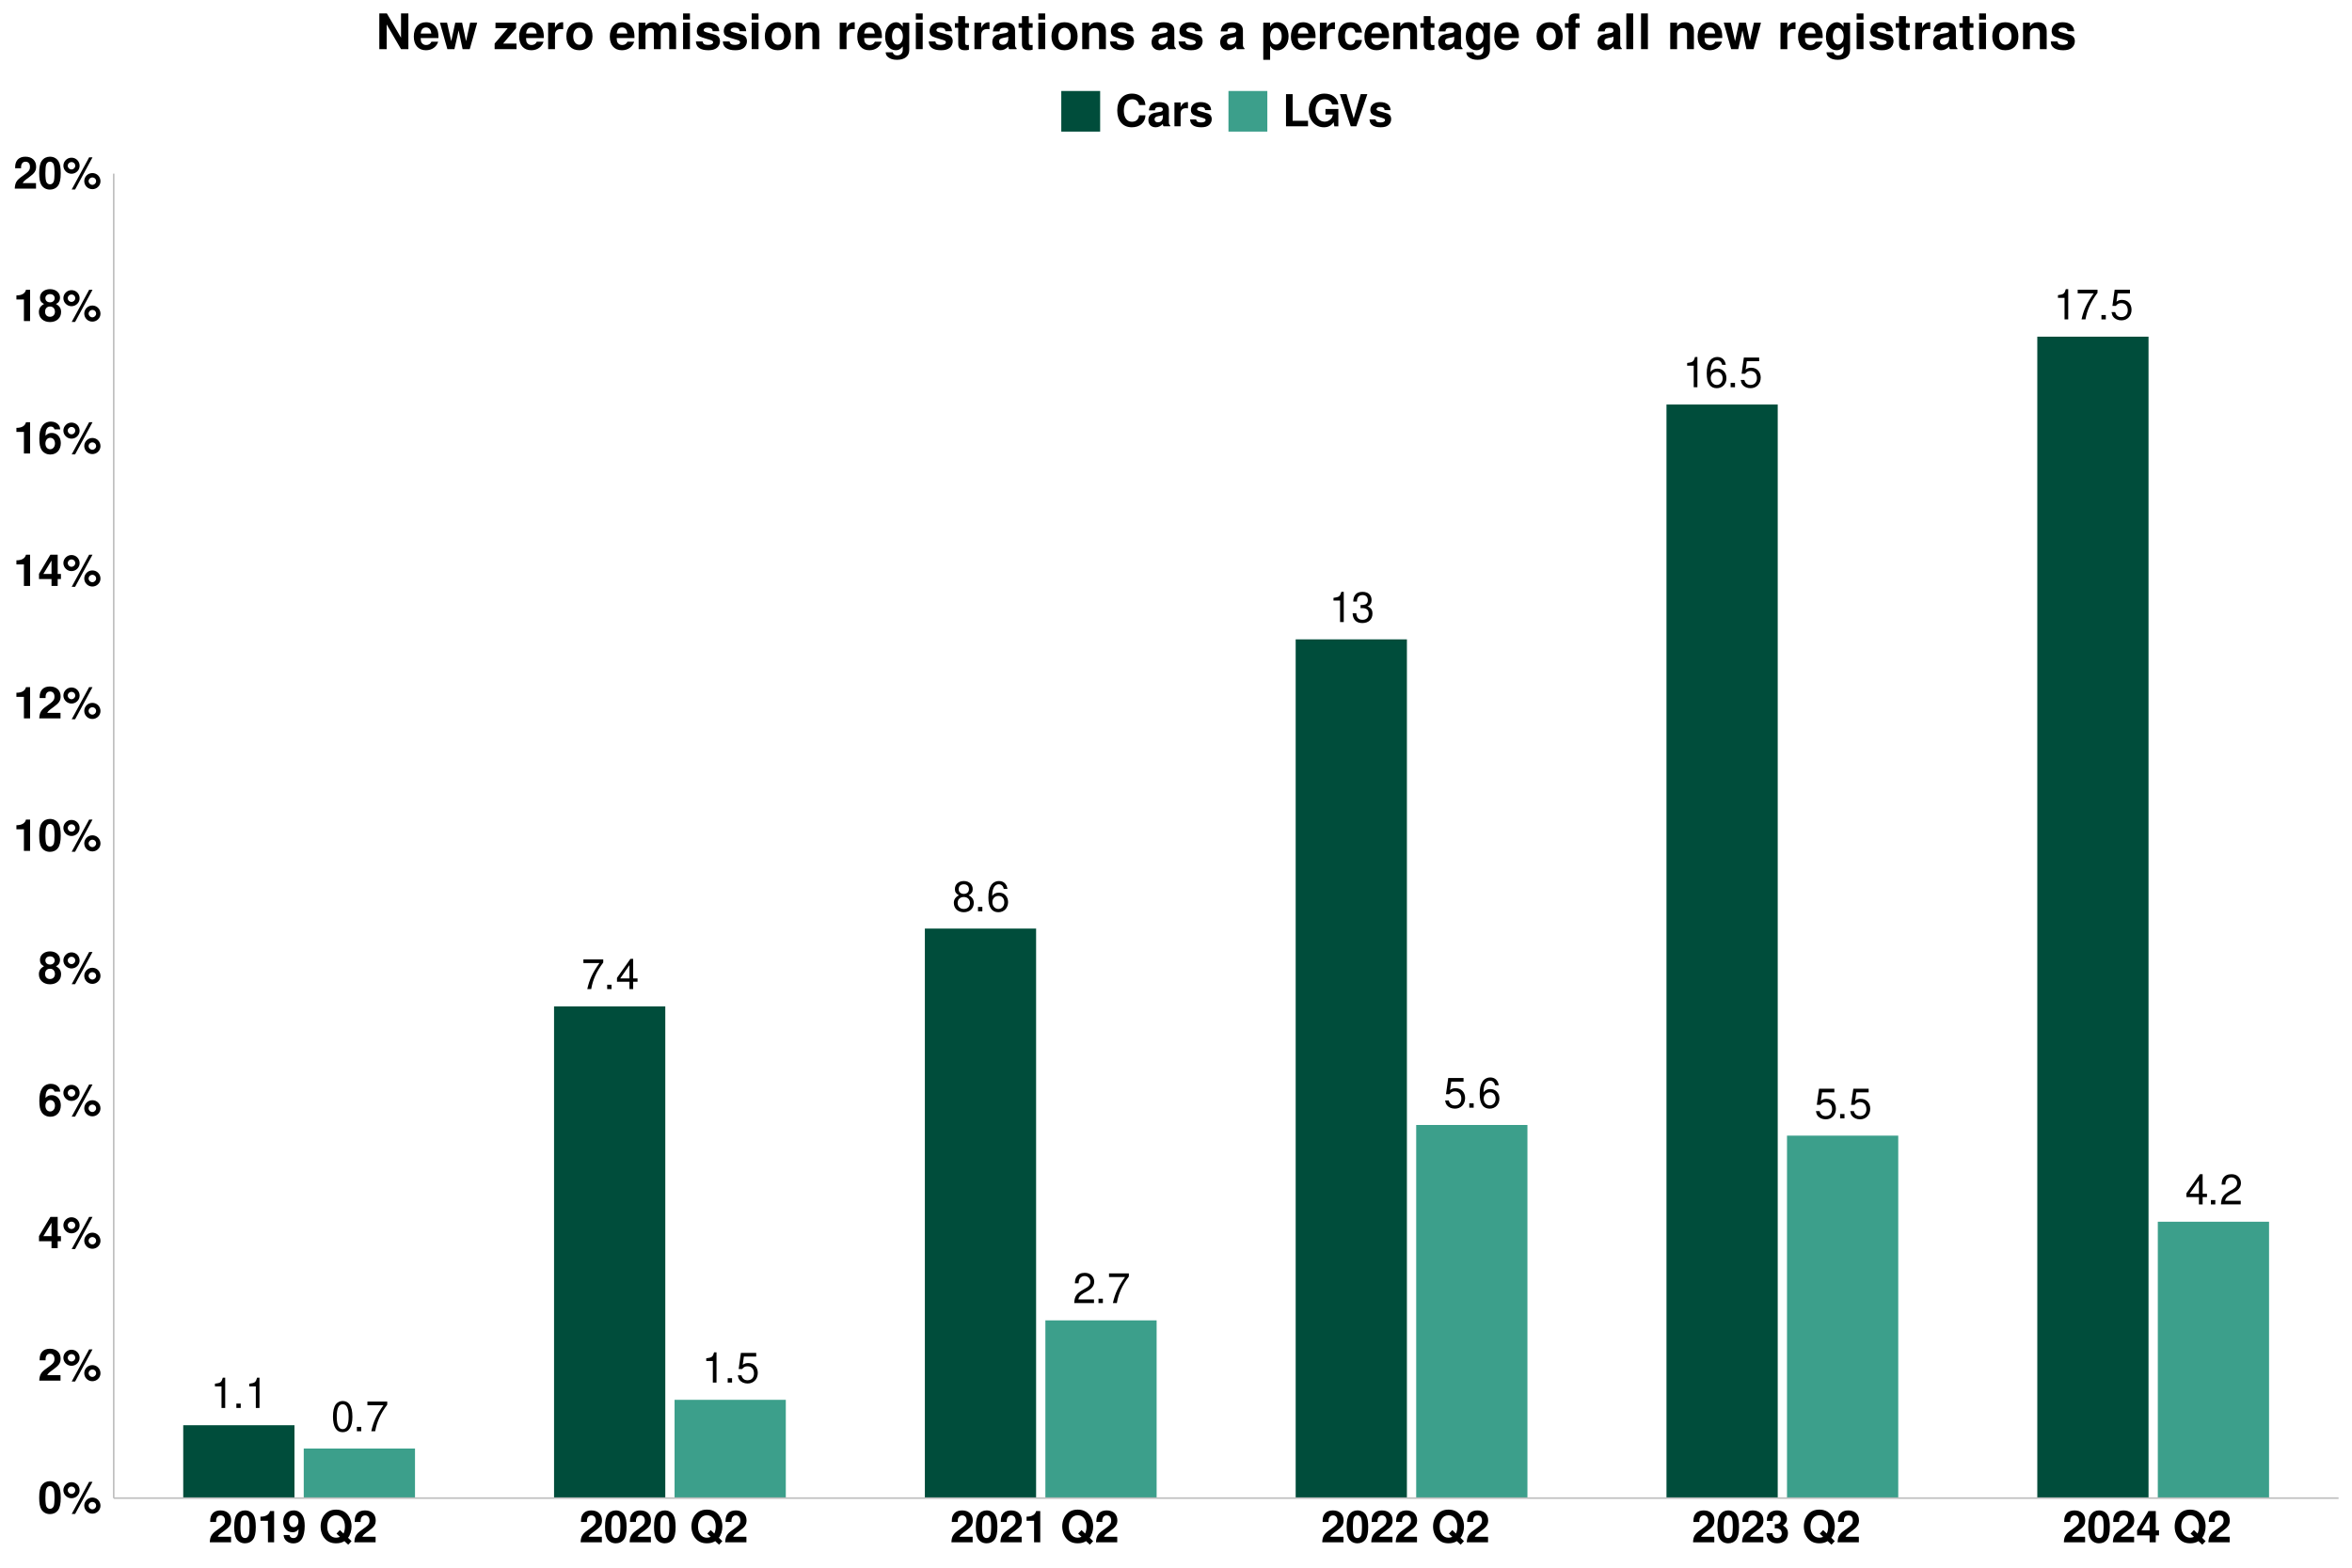 <?xml version="1.0" encoding="UTF-8"?>
<svg xmlns="http://www.w3.org/2000/svg" xmlns:xlink="http://www.w3.org/1999/xlink" width="960pt" height="640pt" viewBox="0 0 960 640" version="1.1">
<defs>
<g>
<symbol overflow="visible" id="glyph0-0">
<path style="stroke:none;" d=""/>
</symbol>
<symbol overflow="visible" id="glyph0-1">
<path style="stroke:none;" d="M 4.422 -8.797 L 4.422 0 L 5.922 0 L 5.922 -12.344 L 4.938 -12.344 C 4.406 -10.453 4.062 -10.203 1.734 -9.891 L 1.734 -8.797 Z M 4.422 -8.797 "/>
</symbol>
<symbol overflow="visible" id="glyph0-2">
<path style="stroke:none;" d="M 3.266 -1.781 L 1.484 -1.781 L 1.484 0 L 3.266 0 Z M 3.266 -1.781 "/>
</symbol>
<symbol overflow="visible" id="glyph0-3">
<path style="stroke:none;" d="M 8.875 -12.109 L 0.781 -12.109 L 0.781 -10.625 L 7.328 -10.625 C 4.438 -6.5 3.266 -3.984 2.359 0 L 3.969 0 C 4.625 -3.875 6.141 -7.203 8.875 -10.844 Z M 8.875 -12.109 "/>
</symbol>
<symbol overflow="visible" id="glyph0-4">
<path style="stroke:none;" d="M 5.578 -2.984 L 5.578 0 L 7.094 0 L 7.094 -2.984 L 8.875 -2.984 L 8.875 -4.344 L 7.094 -4.344 L 7.094 -12.344 L 5.984 -12.344 L 0.484 -4.578 L 0.484 -2.984 Z M 5.578 -4.344 L 1.797 -4.344 L 5.578 -9.781 Z M 5.578 -4.344 "/>
</symbol>
<symbol overflow="visible" id="glyph0-5">
<path style="stroke:none;" d="M 6.672 -6.5 C 7.938 -7.281 8.328 -7.891 8.328 -9.047 C 8.328 -11 6.844 -12.344 4.703 -12.344 C 2.562 -12.344 1.062 -11 1.062 -9.062 C 1.062 -7.891 1.453 -7.297 2.703 -6.5 C 1.312 -5.812 0.625 -4.797 0.625 -3.438 C 0.625 -1.172 2.281 0.391 4.703 0.391 C 7.094 0.391 8.766 -1.172 8.766 -3.438 C 8.766 -4.797 8.078 -5.812 6.672 -6.5 Z M 4.703 -11.016 C 5.984 -11.016 6.797 -10.25 6.797 -9.016 C 6.797 -7.859 5.953 -7.094 4.703 -7.094 C 3.422 -7.094 2.594 -7.859 2.594 -9.047 C 2.594 -10.25 3.422 -11.016 4.703 -11.016 Z M 4.703 -5.828 C 6.203 -5.828 7.219 -4.828 7.219 -3.406 C 7.219 -1.906 6.219 -0.938 4.656 -0.938 C 3.188 -0.938 2.172 -1.953 2.172 -3.375 C 2.172 -4.844 3.172 -5.828 4.703 -5.828 Z M 4.703 -5.828 "/>
</symbol>
<symbol overflow="visible" id="glyph0-6">
<path style="stroke:none;" d="M 8.5 -9.141 C 8.219 -11.156 6.922 -12.344 5.078 -12.344 C 3.734 -12.344 2.547 -11.703 1.828 -10.594 C 1.062 -9.375 0.734 -7.875 0.734 -5.641 C 0.734 -3.547 1.031 -2.234 1.766 -1.141 C 2.406 -0.141 3.469 0.391 4.797 0.391 C 7.109 0.391 8.766 -1.328 8.766 -3.734 C 8.766 -6.016 7.219 -7.609 5.062 -7.609 C 3.859 -7.609 2.922 -7.172 2.266 -6.266 C 2.281 -9.328 3.25 -11.016 4.969 -11.016 C 6.031 -11.016 6.766 -10.328 7 -9.141 Z M 4.875 -6.281 C 6.312 -6.281 7.219 -5.266 7.219 -3.625 C 7.219 -2.062 6.203 -0.938 4.812 -0.938 C 3.422 -0.938 2.359 -2.125 2.359 -3.688 C 2.359 -5.219 3.375 -6.281 4.875 -6.281 Z M 4.875 -6.281 "/>
</symbol>
<symbol overflow="visible" id="glyph0-7">
<path style="stroke:none;" d="M 3.781 -5.688 L 4.594 -5.688 C 6.234 -5.688 7.109 -4.922 7.109 -3.438 C 7.109 -1.875 6.172 -0.938 4.609 -0.938 C 2.953 -0.938 2.156 -1.781 2.047 -3.594 L 0.547 -3.594 C 0.609 -2.594 0.781 -1.953 1.078 -1.406 C 1.703 -0.203 2.891 0.391 4.547 0.391 C 7.031 0.391 8.641 -1.109 8.641 -3.453 C 8.641 -5.016 8.047 -5.875 6.594 -6.391 C 7.719 -6.844 8.281 -7.703 8.281 -8.953 C 8.281 -11.062 6.906 -12.344 4.594 -12.344 C 2.156 -12.344 0.859 -10.984 0.797 -8.375 L 2.312 -8.375 C 2.328 -9.125 2.391 -9.547 2.578 -9.922 C 2.922 -10.625 3.672 -11.031 4.609 -11.031 C 5.938 -11.031 6.75 -10.234 6.75 -8.891 C 6.75 -8.031 6.438 -7.5 5.766 -7.203 C 5.359 -7.031 4.812 -6.969 3.781 -6.953 Z M 3.781 -5.688 "/>
</symbol>
<symbol overflow="visible" id="glyph0-8">
<path style="stroke:none;" d="M 8.125 -12.109 L 1.875 -12.109 L 0.969 -5.516 L 2.359 -5.516 C 3.062 -6.359 3.641 -6.641 4.594 -6.641 C 6.219 -6.641 7.219 -5.531 7.219 -3.734 C 7.219 -2 6.219 -0.938 4.578 -0.938 C 3.266 -0.938 2.453 -1.609 2.094 -2.969 L 0.594 -2.969 C 0.797 -1.984 0.969 -1.5 1.328 -1.062 C 2.016 -0.141 3.25 0.391 4.609 0.391 C 7.047 0.391 8.766 -1.391 8.766 -3.938 C 8.766 -6.344 7.172 -7.969 4.844 -7.969 C 4 -7.969 3.312 -7.75 2.609 -7.234 L 3.094 -10.625 L 8.125 -10.625 Z M 8.125 -12.109 "/>
</symbol>
<symbol overflow="visible" id="glyph0-9">
<path style="stroke:none;" d="M 4.703 -12.344 C 3.562 -12.344 2.547 -11.828 1.906 -11 C 1.125 -9.906 0.734 -8.266 0.734 -5.984 C 0.734 -1.812 2.094 0.391 4.703 0.391 C 7.266 0.391 8.656 -1.812 8.656 -5.875 C 8.656 -8.266 8.281 -9.875 7.484 -11 C 6.844 -11.859 5.844 -12.344 4.703 -12.344 Z M 4.703 -11.016 C 6.312 -11.016 7.125 -9.359 7.125 -6.016 C 7.125 -2.5 6.344 -0.859 4.656 -0.859 C 3.078 -0.859 2.266 -2.562 2.266 -5.953 C 2.266 -9.359 3.078 -11.016 4.703 -11.016 Z M 4.703 -11.016 "/>
</symbol>
<symbol overflow="visible" id="glyph0-10">
<path style="stroke:none;" d="M 8.641 -1.484 L 2.266 -1.484 C 2.422 -2.516 2.969 -3.156 4.453 -4.062 L 6.172 -5.016 C 7.859 -5.953 8.734 -7.219 8.734 -8.75 C 8.734 -9.766 8.312 -10.719 7.594 -11.391 C 6.875 -12.047 6 -12.344 4.844 -12.344 C 3.312 -12.344 2.172 -11.797 1.5 -10.734 C 1.078 -10.094 0.891 -9.328 0.859 -8.078 L 2.359 -8.078 C 2.406 -8.922 2.516 -9.406 2.719 -9.812 C 3.109 -10.578 3.891 -11.031 4.797 -11.031 C 6.172 -11.031 7.188 -10.047 7.188 -8.703 C 7.188 -7.719 6.625 -6.859 5.547 -6.25 L 3.984 -5.328 C 1.453 -3.875 0.719 -2.719 0.578 -0.016 L 8.641 -0.016 Z M 8.641 -1.484 "/>
</symbol>
<symbol overflow="visible" id="glyph1-0">
<path style="stroke:none;" d=""/>
</symbol>
<symbol overflow="visible" id="glyph1-1">
<path style="stroke:none;" d="M 4.906 -13.031 C 3.547 -13.031 2.375 -12.453 1.609 -11.391 C 0.859 -10.406 0.516 -8.781 0.516 -6.297 C 0.516 -4.031 0.812 -2.453 1.422 -1.469 C 2.172 -0.25 3.422 0.406 4.906 0.406 C 6.297 0.406 7.438 -0.141 8.219 -1.203 C 8.953 -2.203 9.312 -3.828 9.312 -6.234 C 9.312 -8.562 9.016 -10.156 8.406 -11.141 C 7.656 -12.359 6.406 -13.031 4.906 -13.031 Z M 4.906 -11 C 5.562 -11 6.078 -10.641 6.391 -9.969 C 6.641 -9.438 6.781 -8.047 6.781 -6.281 C 6.781 -4.844 6.656 -3.438 6.469 -2.922 C 6.172 -2.156 5.641 -1.75 4.906 -1.75 C 4.25 -1.75 3.75 -2.094 3.438 -2.734 C 3.188 -3.281 3.047 -4.609 3.047 -6.312 C 3.047 -7.828 3.172 -9.266 3.359 -9.797 C 3.641 -10.562 4.188 -11 4.906 -11 Z M 4.906 -11 "/>
</symbol>
<symbol overflow="visible" id="glyph1-2">
<path style="stroke:none;" d="M 3.703 -12.625 C 1.891 -12.625 0.391 -11.141 0.391 -9.344 C 0.391 -7.547 1.891 -6.062 3.703 -6.062 C 5.531 -6.062 7.016 -7.531 7.016 -9.312 C 7.016 -11.156 5.562 -12.625 3.703 -12.625 Z M 3.703 -10.828 C 4.578 -10.828 5.234 -10.172 5.234 -9.328 C 5.234 -8.5 4.547 -7.828 3.703 -7.828 C 2.859 -7.828 2.172 -8.5 2.172 -9.344 C 2.172 -10.172 2.859 -10.828 3.703 -10.828 Z M 10.906 -12.766 L 3.781 0.359 L 5.172 0.359 L 12.281 -12.766 Z M 12.219 -6.344 C 10.391 -6.344 8.906 -4.859 8.906 -3.062 C 8.906 -1.234 10.391 0.234 12.219 0.234 C 14.047 0.234 15.531 -1.234 15.531 -3 C 15.531 -4.875 14.078 -6.344 12.219 -6.344 Z M 12.219 -4.547 C 13.078 -4.547 13.75 -3.891 13.75 -3.031 C 13.75 -2.219 13.047 -1.531 12.219 -1.531 C 11.375 -1.531 10.688 -2.219 10.688 -3.047 C 10.688 -3.875 11.375 -4.547 12.219 -4.547 Z M 12.219 -4.547 "/>
</symbol>
<symbol overflow="visible" id="glyph1-3">
<path style="stroke:none;" d="M 9.219 -2.25 L 3.797 -2.25 C 4.141 -2.938 4.531 -3.312 6.406 -4.656 C 8.625 -6.281 9.266 -7.234 9.266 -8.984 C 9.266 -11.453 7.562 -13.031 4.891 -13.031 C 2.25 -13.031 0.703 -11.469 0.703 -8.766 L 0.703 -8.312 L 3.125 -8.312 L 3.125 -8.734 C 3.125 -10.156 3.797 -10.984 4.953 -10.984 C 6.062 -10.984 6.75 -10.203 6.75 -8.922 C 6.75 -7.5 6.312 -6.984 3.469 -4.969 C 1.312 -3.484 0.641 -2.375 0.547 0 L 9.219 0 Z M 9.219 -2.25 "/>
</symbol>
<symbol overflow="visible" id="glyph1-4">
<path style="stroke:none;" d="M 9.391 -4.906 L 8.062 -4.906 L 8.062 -12.766 L 5.094 -12.766 L 0.438 -4.953 L 0.438 -2.828 L 5.547 -2.828 L 5.547 0 L 8.062 0 L 8.062 -2.828 L 9.391 -2.828 Z M 5.547 -4.906 L 2.219 -4.906 L 5.547 -10.375 Z M 5.547 -4.906 "/>
</symbol>
<symbol overflow="visible" id="glyph1-5">
<path style="stroke:none;" d="M 9.125 -9.859 C 9 -10.688 8.844 -11.109 8.516 -11.578 C 7.844 -12.484 6.672 -13.031 5.297 -13.031 C 3.703 -13.031 2.406 -12.328 1.641 -11.047 C 0.875 -9.812 0.578 -8.391 0.578 -6.062 C 0.578 -3.875 0.844 -2.5 1.5 -1.469 C 2.234 -0.281 3.562 0.406 5.078 0.406 C 7.609 0.406 9.344 -1.469 9.344 -4.266 C 9.344 -6.719 7.828 -8.406 5.641 -8.406 C 4.594 -8.406 3.891 -8.094 3.094 -7.266 L 3.109 -7.547 C 3.156 -8.734 3.203 -9.109 3.391 -9.594 C 3.719 -10.531 4.344 -11 5.219 -11 C 6.031 -11 6.469 -10.672 6.781 -9.859 Z M 5 -6.406 C 6.188 -6.406 6.953 -5.516 6.953 -4.094 C 6.953 -2.734 6.125 -1.75 5 -1.75 C 3.859 -1.75 3.062 -2.688 3.062 -4.047 C 3.062 -5.438 3.859 -6.406 5 -6.406 Z M 5 -6.406 "/>
</symbol>
<symbol overflow="visible" id="glyph1-6">
<path style="stroke:none;" d="M 7.359 -6.953 C 7.797 -7.188 7.984 -7.312 8.188 -7.484 C 8.719 -7.969 9.016 -8.75 9.016 -9.578 C 9.016 -11.578 7.297 -13.031 4.938 -13.031 C 2.562 -13.031 0.828 -11.578 0.828 -9.562 C 0.828 -8.328 1.328 -7.562 2.484 -6.953 C 1.016 -6.141 0.391 -5.188 0.391 -3.672 C 0.391 -1.266 2.25 0.406 4.938 0.406 C 7.594 0.406 9.453 -1.266 9.453 -3.672 C 9.453 -5.188 8.844 -6.141 7.359 -6.953 Z M 4.953 -11 C 6.062 -11 6.844 -10.312 6.844 -9.328 C 6.844 -8.359 6.047 -7.656 4.953 -7.656 C 3.812 -7.656 3.047 -8.328 3.047 -9.344 C 3.047 -10.312 3.812 -11 4.953 -11 Z M 4.906 -5.938 C 6.156 -5.938 6.938 -5.109 6.938 -3.781 C 6.938 -2.562 6.141 -1.75 4.906 -1.75 C 3.688 -1.75 2.922 -2.562 2.922 -3.812 C 2.922 -5.109 3.688 -5.938 4.906 -5.938 Z M 4.906 -5.938 "/>
</symbol>
<symbol overflow="visible" id="glyph1-7">
<path style="stroke:none;" d="M 4.281 -8.797 L 4.281 0 L 6.797 0 L 6.797 -12.766 L 5.125 -12.766 C 4.734 -11.25 3.422 -10.469 1.219 -10.469 L 1.219 -8.797 Z M 4.281 -8.797 "/>
</symbol>
<symbol overflow="visible" id="glyph1-8">
<path style="stroke:none;" d="M 0.688 -2.969 C 0.734 -1.016 2.391 0.438 4.594 0.438 C 6.234 0.438 7.469 -0.25 8.219 -1.547 C 8.891 -2.688 9.281 -4.609 9.281 -6.656 C 9.281 -8.531 9 -9.969 8.406 -10.938 C 7.594 -12.312 6.344 -13.031 4.812 -13.031 C 2.25 -13.031 0.5 -11.203 0.5 -8.531 C 0.5 -5.906 2.047 -4.109 4.312 -4.109 C 4.969 -4.109 5.578 -4.281 5.969 -4.578 C 6.203 -4.734 6.359 -4.891 6.766 -5.359 C 6.766 -2.891 6.078 -1.734 4.656 -1.734 C 3.766 -1.734 3.172 -2.219 3.109 -2.969 Z M 4.734 -10.984 C 5.953 -10.984 6.719 -10.047 6.719 -8.531 C 6.719 -7.125 5.938 -6.188 4.766 -6.188 C 3.625 -6.188 2.891 -7.094 2.891 -8.562 C 2.891 -10.047 3.594 -10.984 4.734 -10.984 Z M 4.734 -10.984 "/>
</symbol>
<symbol overflow="visible" id="glyph1-9">
<path style="stroke:none;" d=""/>
</symbol>
<symbol overflow="visible" id="glyph1-10">
<path style="stroke:none;" d="M 11.969 -1.859 C 12.859 -2.938 13.406 -4.734 13.406 -6.5 C 13.406 -8.422 12.719 -10.281 11.578 -11.516 C 10.438 -12.75 8.969 -13.344 7.094 -13.344 C 5.219 -13.344 3.75 -12.75 2.609 -11.516 C 1.438 -10.281 0.781 -8.422 0.781 -6.469 C 0.781 -4.5 1.453 -2.641 2.609 -1.406 C 3.75 -0.188 5.219 0.406 7.094 0.406 C 8.453 0.406 9.453 0.141 10.5 -0.484 L 12.047 0.969 L 13.406 -0.484 Z M 8.641 -5 L 7.266 -3.547 L 8.656 -2.234 C 8.219 -2.016 7.656 -1.891 7.078 -1.891 C 4.906 -1.891 3.469 -3.703 3.469 -6.469 C 3.469 -9.234 4.891 -11.031 7.094 -11.031 C 9.281 -11.031 10.703 -9.234 10.703 -6.438 C 10.703 -5.359 10.516 -4.391 10.109 -3.594 Z M 8.641 -5 "/>
</symbol>
<symbol overflow="visible" id="glyph1-11">
<path style="stroke:none;" d="M 3.906 -5.703 C 4.875 -5.703 4.938 -5.703 5.375 -5.578 C 6.234 -5.344 6.766 -4.609 6.766 -3.672 C 6.766 -2.531 5.969 -1.75 4.875 -1.75 C 3.688 -1.75 3.047 -2.438 2.969 -3.75 L 0.516 -3.75 C 0.547 -1.188 2.203 0.406 4.828 0.406 C 7.547 0.406 9.281 -1.188 9.281 -3.672 C 9.281 -5.172 8.641 -6.141 7.203 -6.844 C 8.375 -7.578 8.875 -8.391 8.875 -9.562 C 8.875 -11.688 7.297 -13.031 4.828 -13.031 C 2.969 -13.031 1.547 -12.219 0.984 -10.828 C 0.75 -10.219 0.688 -9.812 0.688 -8.75 L 3.031 -8.75 C 3.047 -9.438 3.094 -9.781 3.219 -10.094 C 3.453 -10.656 4.031 -11 4.766 -11 C 5.781 -11 6.359 -10.391 6.359 -9.328 C 6.359 -8.031 5.609 -7.391 4.125 -7.391 L 3.906 -7.391 Z M 3.906 -5.703 "/>
</symbol>
<symbol overflow="visible" id="glyph1-12">
<path style="stroke:none;" d="M 12.281 -8.672 C 12.188 -9.812 11.953 -10.531 11.391 -11.266 C 10.391 -12.594 8.766 -13.344 6.797 -13.344 C 3.094 -13.344 0.797 -10.688 0.797 -6.438 C 0.797 -2.219 3.078 0.406 6.734 0.406 C 10.016 0.406 12.172 -1.469 12.328 -4.484 L 9.703 -4.484 C 9.516 -2.812 8.484 -1.859 6.797 -1.859 C 4.719 -1.859 3.484 -3.547 3.484 -6.406 C 3.484 -9.312 4.766 -11.031 6.891 -11.031 C 8.453 -11.031 9.344 -10.281 9.703 -8.672 Z M 12.281 -8.672 "/>
</symbol>
<symbol overflow="visible" id="glyph1-13">
<path style="stroke:none;" d="M 9.438 -0.312 C 9 -0.719 8.859 -1.016 8.859 -1.5 L 8.859 -6.891 C 8.859 -8.875 7.5 -9.875 4.875 -9.875 C 2.25 -9.875 0.875 -8.766 0.719 -6.516 L 3.156 -6.516 C 3.281 -7.531 3.688 -7.844 4.938 -7.844 C 5.906 -7.844 6.391 -7.531 6.391 -6.875 C 6.391 -6.547 6.234 -6.281 5.953 -6.125 C 5.609 -5.938 5.609 -5.938 4.375 -5.734 L 3.359 -5.562 C 1.438 -5.234 0.5 -4.25 0.5 -2.5 C 0.5 -0.75 1.672 0.406 3.453 0.406 C 4.531 0.406 5.516 -0.031 6.406 -0.969 C 6.406 -0.469 6.469 -0.281 6.703 0 L 9.438 0 Z M 6.391 -3.906 C 6.391 -2.453 5.672 -1.625 4.391 -1.625 C 3.547 -1.625 3.031 -2.062 3.031 -2.797 C 3.031 -3.547 3.422 -3.906 4.469 -4.125 L 5.328 -4.281 C 6 -4.406 6.109 -4.453 6.391 -4.594 Z M 6.391 -3.906 "/>
</symbol>
<symbol overflow="visible" id="glyph1-14">
<path style="stroke:none;" d="M 1.141 -9.719 L 1.141 0 L 3.656 0 L 3.656 -5.172 C 3.656 -6.641 4.391 -7.375 5.875 -7.375 C 6.141 -7.375 6.312 -7.359 6.656 -7.312 L 6.656 -9.859 C 6.516 -9.875 6.469 -9.875 6.359 -9.875 C 5.203 -9.875 4.219 -9.125 3.656 -7.812 L 3.656 -9.719 Z M 1.141 -9.719 "/>
</symbol>
<symbol overflow="visible" id="glyph1-15">
<path style="stroke:none;" d="M 9.094 -6.594 C 9.047 -8.641 7.469 -9.875 4.859 -9.875 C 2.391 -9.875 0.859 -8.641 0.859 -6.641 C 0.859 -6 1.062 -5.438 1.406 -5.062 C 1.75 -4.719 2.047 -4.547 2.984 -4.25 L 6 -3.312 C 6.625 -3.109 6.844 -2.922 6.844 -2.516 C 6.844 -1.922 6.141 -1.562 4.969 -1.562 C 4.297 -1.562 3.797 -1.672 3.469 -1.906 C 3.203 -2.109 3.094 -2.297 2.984 -2.828 L 0.516 -2.828 C 0.594 -0.688 2.156 0.406 5.109 0.406 C 6.469 0.406 7.484 0.125 8.203 -0.453 C 8.922 -1.031 9.359 -1.922 9.359 -2.875 C 9.359 -4.141 8.734 -4.953 7.453 -5.328 L 4.266 -6.25 C 3.562 -6.469 3.391 -6.609 3.391 -7 C 3.391 -7.547 3.953 -7.906 4.844 -7.906 C 6.047 -7.906 6.641 -7.469 6.656 -6.594 Z M 9.094 -6.594 "/>
</symbol>
<symbol overflow="visible" id="glyph1-16">
<path style="stroke:none;" d="M 4.141 -13.125 L 1.438 -13.125 L 1.438 0 L 10.422 0 L 10.422 -2.25 L 4.141 -2.25 Z M 4.141 -13.125 "/>
</symbol>
<symbol overflow="visible" id="glyph1-17">
<path style="stroke:none;" d="M 12.797 -7.062 L 7.547 -7.062 L 7.547 -4.812 L 10.531 -4.812 C 10.453 -4.062 10.281 -3.625 9.875 -3.156 C 9.234 -2.359 8.219 -1.891 7.203 -1.891 C 5 -1.891 3.453 -3.797 3.453 -6.5 C 3.453 -9.328 4.828 -11.031 7.125 -11.031 C 8.062 -11.031 8.859 -10.766 9.453 -10.234 C 9.828 -9.922 10.031 -9.609 10.266 -8.922 L 12.797 -8.922 C 12.469 -11.641 10.281 -13.344 7.109 -13.344 C 3.328 -13.344 0.75 -10.547 0.75 -6.469 C 0.75 -2.484 3.344 0.406 6.891 0.406 C 8.656 0.406 9.844 -0.219 10.859 -1.688 L 11.172 0.031 L 12.797 0.031 Z M 12.797 -7.062 "/>
</symbol>
<symbol overflow="visible" id="glyph1-18">
<path style="stroke:none;" d="M 7.141 0 L 11.641 -13.125 L 8.922 -13.125 L 6.062 -3.234 L 3.156 -13.125 L 0.438 -13.125 L 4.859 0 Z M 7.141 0 "/>
</symbol>
<symbol overflow="visible" id="glyph2-0">
<path style="stroke:none;" d=""/>
</symbol>
<symbol overflow="visible" id="glyph2-1">
<path style="stroke:none;" d="M 10.219 0 L 13.219 0 L 13.219 -14.578 L 10.219 -14.578 L 10.219 -4.656 L 4.438 -14.578 L 1.359 -14.578 L 1.359 0 L 4.359 0 L 4.359 -10.078 Z M 10.219 0 "/>
</symbol>
<symbol overflow="visible" id="glyph2-2">
<path style="stroke:none;" d="M 10.484 -4.516 C 10.5 -4.766 10.5 -4.859 10.5 -5 C 10.5 -6.078 10.344 -7.078 10.078 -7.844 C 9.359 -9.797 7.625 -10.984 5.438 -10.984 C 2.344 -10.984 0.438 -8.734 0.438 -5.125 C 0.438 -1.656 2.312 0.453 5.375 0.453 C 7.797 0.453 9.766 -0.906 10.375 -3.047 L 7.625 -3.047 C 7.281 -2.188 6.5 -1.688 5.484 -1.688 C 4.688 -1.688 4.047 -2.016 3.641 -2.625 C 3.375 -3.016 3.281 -3.5 3.234 -4.516 Z M 3.281 -6.375 C 3.453 -8.047 4.156 -8.844 5.406 -8.844 C 6.688 -8.844 7.438 -7.984 7.578 -6.375 Z M 3.281 -6.375 "/>
</symbol>
<symbol overflow="visible" id="glyph2-3">
<path style="stroke:none;" d="M 12.266 0 L 15.312 -10.797 L 12.422 -10.797 L 10.781 -3.234 L 9.156 -10.797 L 6.359 -10.797 L 4.719 -3.234 L 3 -10.797 L 0.094 -10.797 L 3.141 0 L 6.016 0 L 7.734 -7.625 L 9.359 0 Z M 12.266 0 "/>
</symbol>
<symbol overflow="visible" id="glyph2-4">
<path style="stroke:none;" d=""/>
</symbol>
<symbol overflow="visible" id="glyph2-5">
<path style="stroke:none;" d="M 9.188 -10.797 L 0.781 -10.797 L 0.781 -8.547 L 5.766 -8.547 L 0.422 -2.266 L 0.422 0 L 9.359 0 L 9.359 -2.266 L 3.875 -2.266 L 9.188 -8.547 Z M 9.188 -10.797 "/>
</symbol>
<symbol overflow="visible" id="glyph2-6">
<path style="stroke:none;" d="M 1.266 -10.797 L 1.266 0 L 4.062 0 L 4.062 -5.734 C 4.062 -7.375 4.875 -8.203 6.516 -8.203 C 6.812 -8.203 7.016 -8.188 7.406 -8.125 L 7.406 -10.953 C 7.234 -10.984 7.188 -10.984 7.062 -10.984 C 5.781 -10.984 4.688 -10.141 4.062 -8.688 L 4.062 -10.797 Z M 1.266 -10.797 "/>
</symbol>
<symbol overflow="visible" id="glyph2-7">
<path style="stroke:none;" d="M 6.016 -10.984 C 2.719 -10.984 0.703 -8.797 0.703 -5.266 C 0.703 -1.703 2.719 0.453 6.047 0.453 C 9.344 0.453 11.375 -1.703 11.375 -5.188 C 11.375 -8.844 9.406 -10.984 6.016 -10.984 Z M 6.047 -8.719 C 7.578 -8.719 8.578 -7.344 8.578 -5.219 C 8.578 -3.203 7.547 -1.797 6.047 -1.797 C 4.516 -1.797 3.5 -3.188 3.5 -5.266 C 3.5 -7.344 4.516 -8.719 6.047 -8.719 Z M 6.047 -8.719 "/>
</symbol>
<symbol overflow="visible" id="glyph2-8">
<path style="stroke:none;" d="M 1.203 -10.797 L 1.203 0 L 4 0 L 4 -6.484 C 4 -7.812 4.719 -8.594 5.922 -8.594 C 6.859 -8.594 7.438 -8.062 7.438 -7.203 L 7.438 0 L 10.234 0 L 10.234 -6.484 C 10.234 -7.797 10.953 -8.594 12.156 -8.594 C 13.094 -8.594 13.688 -8.062 13.688 -7.203 L 13.688 0 L 16.484 0 L 16.484 -7.641 C 16.484 -9.734 15.203 -10.984 13.047 -10.984 C 11.656 -10.984 10.719 -10.5 9.875 -9.375 C 9.359 -10.406 8.281 -10.984 6.938 -10.984 C 5.703 -10.984 4.906 -10.578 3.984 -9.453 L 3.984 -10.797 Z M 1.203 -10.797 "/>
</symbol>
<symbol overflow="visible" id="glyph2-9">
<path style="stroke:none;" d="M 4.141 -10.797 L 1.344 -10.797 L 1.344 0 L 4.141 0 Z M 4.141 -14.578 L 1.344 -14.578 L 1.344 -12.078 L 4.141 -12.078 Z M 4.141 -14.578 "/>
</symbol>
<symbol overflow="visible" id="glyph2-10">
<path style="stroke:none;" d="M 10.094 -7.312 C 10.062 -9.594 8.297 -10.984 5.406 -10.984 C 2.656 -10.984 0.953 -9.594 0.953 -7.375 C 0.953 -6.656 1.188 -6.047 1.562 -5.625 C 1.938 -5.234 2.281 -5.062 3.312 -4.719 L 6.656 -3.688 C 7.359 -3.453 7.594 -3.234 7.594 -2.797 C 7.594 -2.141 6.812 -1.734 5.516 -1.734 C 4.781 -1.734 4.219 -1.859 3.859 -2.125 C 3.562 -2.344 3.438 -2.562 3.312 -3.141 L 0.578 -3.141 C 0.656 -0.766 2.406 0.453 5.688 0.453 C 7.188 0.453 8.312 0.141 9.125 -0.5 C 9.922 -1.141 10.406 -2.141 10.406 -3.203 C 10.406 -4.594 9.703 -5.5 8.281 -5.922 L 4.734 -6.938 C 3.953 -7.188 3.766 -7.344 3.766 -7.781 C 3.766 -8.375 4.406 -8.781 5.375 -8.781 C 6.719 -8.781 7.375 -8.297 7.406 -7.312 Z M 10.094 -7.312 "/>
</symbol>
<symbol overflow="visible" id="glyph2-11">
<path style="stroke:none;" d="M 1.266 -10.797 L 1.266 0 L 4.062 0 L 4.062 -6.484 C 4.062 -7.766 4.938 -8.594 6.312 -8.594 C 7.516 -8.594 8.125 -7.938 8.125 -6.656 L 8.125 0 L 10.922 0 L 10.922 -7.234 C 10.922 -9.641 9.625 -10.984 7.297 -10.984 C 5.844 -10.984 4.859 -10.453 4.062 -9.234 L 4.062 -10.797 Z M 1.266 -10.797 "/>
</symbol>
<symbol overflow="visible" id="glyph2-12">
<path style="stroke:none;" d="M 8 -10.797 L 8 -9.141 C 7.219 -10.406 6.359 -10.984 5.219 -10.984 C 4.266 -10.984 3.203 -10.5 2.453 -9.719 C 1.375 -8.594 0.812 -7.047 0.812 -5.141 C 0.812 -1.812 2.578 0.453 5.156 0.453 C 6.312 0.453 7.016 0.078 8 -1.094 L 8 0.359 C 8 1.656 7.078 2.562 5.766 2.562 C 4.766 2.562 4.141 2.125 3.922 1.297 L 1.047 1.297 C 1.062 2.141 1.359 2.719 2.094 3.312 C 2.953 4.016 4.141 4.359 5.656 4.359 C 8.781 4.359 10.656 2.859 10.656 0.359 L 10.656 -10.797 Z M 5.734 -8.641 C 7.062 -8.641 8.047 -7.188 8.047 -5.188 C 8.047 -3.219 7.094 -1.875 5.703 -1.875 C 4.484 -1.875 3.625 -3.219 3.625 -5.188 C 3.625 -7.219 4.484 -8.641 5.734 -8.641 Z M 5.734 -8.641 "/>
</symbol>
<symbol overflow="visible" id="glyph2-13">
<path style="stroke:none;" d="M 6.016 -10.578 L 4.453 -10.578 L 4.453 -13.484 L 1.656 -13.484 L 1.656 -10.578 L 0.281 -10.578 L 0.281 -8.719 L 1.656 -8.719 L 1.656 -2.078 C 1.656 -0.375 2.562 0.453 4.406 0.453 C 5.047 0.453 5.5 0.406 6.016 0.234 L 6.016 -1.719 C 5.734 -1.688 5.594 -1.656 5.375 -1.656 C 4.641 -1.656 4.453 -1.875 4.453 -2.844 L 4.453 -8.719 L 6.016 -8.719 Z M 6.016 -10.578 "/>
</symbol>
<symbol overflow="visible" id="glyph2-14">
<path style="stroke:none;" d="M 10.484 -0.344 C 10 -0.797 9.844 -1.125 9.844 -1.656 L 9.844 -7.656 C 9.844 -9.859 8.344 -10.984 5.422 -10.984 C 2.5 -10.984 0.984 -9.734 0.797 -7.234 L 3.5 -7.234 C 3.641 -8.359 4.094 -8.719 5.484 -8.719 C 6.562 -8.719 7.094 -8.359 7.094 -7.641 C 7.094 -7.281 6.922 -6.984 6.625 -6.797 C 6.234 -6.594 6.234 -6.594 4.859 -6.375 L 3.734 -6.188 C 1.594 -5.812 0.562 -4.719 0.562 -2.781 C 0.562 -0.844 1.859 0.453 3.844 0.453 C 5.047 0.453 6.125 -0.047 7.125 -1.078 C 7.125 -0.516 7.188 -0.312 7.438 0 L 10.484 0 Z M 7.094 -4.344 C 7.094 -2.719 6.297 -1.797 4.875 -1.797 C 3.938 -1.797 3.359 -2.297 3.359 -3.094 C 3.359 -3.938 3.797 -4.344 4.953 -4.578 L 5.922 -4.766 C 6.656 -4.906 6.781 -4.938 7.094 -5.094 Z M 7.094 -4.344 "/>
</symbol>
<symbol overflow="visible" id="glyph2-15">
<path style="stroke:none;" d="M 3.953 -10.797 L 1.156 -10.797 L 1.156 4.359 L 3.953 4.359 L 3.953 -1.281 C 4.641 -0.078 5.594 0.484 6.953 0.484 C 9.562 0.484 11.484 -1.953 11.484 -5.234 C 11.484 -6.766 11.047 -8.281 10.312 -9.281 C 9.594 -10.297 8.266 -10.984 6.953 -10.984 C 5.594 -10.984 4.641 -10.406 3.953 -9.203 Z M 6.312 -8.641 C 7.734 -8.641 8.688 -7.281 8.688 -5.203 C 8.688 -3.219 7.719 -1.859 6.312 -1.859 C 4.906 -1.859 3.953 -3.219 3.953 -5.234 C 3.953 -7.281 4.906 -8.641 6.312 -8.641 Z M 6.312 -8.641 "/>
</symbol>
<symbol overflow="visible" id="glyph2-16">
<path style="stroke:none;" d="M 10.438 -6.766 C 10.234 -9.406 8.5 -10.984 5.781 -10.984 C 2.547 -10.984 0.688 -8.859 0.688 -5.188 C 0.688 -1.625 2.547 0.453 5.734 0.453 C 8.359 0.453 10.188 -1.156 10.438 -3.734 L 7.766 -3.734 C 7.422 -2.344 6.859 -1.797 5.734 -1.797 C 4.312 -1.797 3.484 -3.062 3.484 -5.188 C 3.484 -6.219 3.688 -7.156 4.016 -7.797 C 4.344 -8.406 4.953 -8.719 5.766 -8.719 C 6.906 -8.719 7.438 -8.188 7.766 -6.766 Z M 10.438 -6.766 "/>
</symbol>
<symbol overflow="visible" id="glyph2-17">
<path style="stroke:none;" d="M 6.266 -10.578 L 4.594 -10.578 L 4.594 -11.641 C 4.594 -12.203 4.844 -12.484 5.359 -12.484 C 5.625 -12.484 5.875 -12.453 6.156 -12.422 L 6.156 -14.516 C 5.562 -14.562 4.984 -14.578 4.562 -14.578 C 2.703 -14.578 1.797 -13.703 1.797 -11.875 L 1.797 -10.578 L 0.281 -10.578 L 0.281 -8.719 L 1.797 -8.719 L 1.797 0 L 4.594 0 L 4.594 -8.719 L 6.266 -8.719 Z M 6.266 -10.578 "/>
</symbol>
<symbol overflow="visible" id="glyph2-18">
<path style="stroke:none;" d="M 4.141 -14.578 L 1.344 -14.578 L 1.344 0 L 4.141 0 Z M 4.141 -14.578 "/>
</symbol>
</g>
<clipPath id="clip1">
  <path d="M 74 581 L 121 581 L 121 611.586 L 74 611.586 Z M 74 581 "/>
</clipPath>
<clipPath id="clip2">
  <path d="M 226 410 L 272 410 L 272 611.586 L 226 611.586 Z M 226 410 "/>
</clipPath>
<clipPath id="clip3">
  <path d="M 377 379 L 423 379 L 423 611.586 L 377 611.586 Z M 377 379 "/>
</clipPath>
<clipPath id="clip4">
  <path d="M 528 261 L 575 261 L 575 611.586 L 528 611.586 Z M 528 261 "/>
</clipPath>
<clipPath id="clip5">
  <path d="M 680 165 L 726 165 L 726 611.586 L 680 611.586 Z M 680 165 "/>
</clipPath>
<clipPath id="clip6">
  <path d="M 831 137 L 877 137 L 877 611.586 L 831 611.586 Z M 831 137 "/>
</clipPath>
<clipPath id="clip7">
  <path d="M 123 591 L 170 591 L 170 611.586 L 123 611.586 Z M 123 591 "/>
</clipPath>
<clipPath id="clip8">
  <path d="M 275 571 L 321 571 L 321 611.586 L 275 611.586 Z M 275 571 "/>
</clipPath>
<clipPath id="clip9">
  <path d="M 426 539 L 473 539 L 473 611.586 L 426 611.586 Z M 426 539 "/>
</clipPath>
<clipPath id="clip10">
  <path d="M 578 459 L 624 459 L 624 611.586 L 578 611.586 Z M 578 459 "/>
</clipPath>
<clipPath id="clip11">
  <path d="M 729 463 L 775 463 L 775 611.586 L 729 611.586 Z M 729 463 "/>
</clipPath>
<clipPath id="clip12">
  <path d="M 880 498 L 927 498 L 927 611.586 L 880 611.586 Z M 880 498 "/>
</clipPath>
</defs>
<g id="surface21">
<rect x="0" y="0" width="960" height="640" style="fill:rgb(100%,100%,100%);fill-opacity:1;stroke:none;"/>
<rect x="0" y="0" width="960" height="640" style="fill:rgb(100%,100%,100%);fill-opacity:1;stroke:none;"/>
<path style="fill:none;stroke-width:1.067;stroke-linecap:round;stroke-linejoin:round;stroke:rgb(100%,100%,100%);stroke-opacity:1;stroke-miterlimit:10;" d="M 0 640 L 960 640 L 960 0 L 0 0 Z M 0 640 "/>
<g clip-path="url(#clip1)" clip-rule="nonzero">
<path style=" stroke:none;fill-rule:nonzero;fill:rgb(0%,30.196%,23.137%);fill-opacity:1;" d="M 74.789 611.59 L 120.195 611.59 L 120.195 581.84 L 74.789 581.84 Z M 74.789 611.59 "/>
</g>
<g clip-path="url(#clip2)" clip-rule="nonzero">
<path style=" stroke:none;fill-rule:nonzero;fill:rgb(0%,30.196%,23.137%);fill-opacity:1;" d="M 226.141 611.59 L 271.547 611.59 L 271.547 410.844 L 226.141 410.844 Z M 226.141 611.59 "/>
</g>
<g clip-path="url(#clip3)" clip-rule="nonzero">
<path style=" stroke:none;fill-rule:nonzero;fill:rgb(0%,30.196%,23.137%);fill-opacity:1;" d="M 377.492 611.59 L 422.898 611.59 L 422.898 379.082 L 377.492 379.082 Z M 377.492 611.59 "/>
</g>
<g clip-path="url(#clip4)" clip-rule="nonzero">
<path style=" stroke:none;fill-rule:nonzero;fill:rgb(0%,30.196%,23.137%);fill-opacity:1;" d="M 528.844 611.59 L 574.25 611.59 L 574.25 261.016 L 528.844 261.016 Z M 528.844 611.59 "/>
</g>
<g clip-path="url(#clip5)" clip-rule="nonzero">
<path style=" stroke:none;fill-rule:nonzero;fill:rgb(0%,30.196%,23.137%);fill-opacity:1;" d="M 680.195 611.59 L 725.602 611.59 L 725.602 165.141 L 680.195 165.141 Z M 680.195 611.59 "/>
</g>
<g clip-path="url(#clip6)" clip-rule="nonzero">
<path style=" stroke:none;fill-rule:nonzero;fill:rgb(0%,30.196%,23.137%);fill-opacity:1;" d="M 831.547 611.59 L 876.953 611.59 L 876.953 137.441 L 831.547 137.441 Z M 831.547 611.59 "/>
</g>
<g clip-path="url(#clip7)" clip-rule="nonzero">
<path style=" stroke:none;fill-rule:nonzero;fill:rgb(23.529%,62.353%,54.51%);fill-opacity:1;" d="M 123.98 611.59 L 169.387 611.59 L 169.387 591.355 L 123.98 591.355 Z M 123.98 611.59 "/>
</g>
<g clip-path="url(#clip8)" clip-rule="nonzero">
<path style=" stroke:none;fill-rule:nonzero;fill:rgb(23.529%,62.353%,54.51%);fill-opacity:1;" d="M 275.332 611.59 L 320.738 611.59 L 320.738 571.477 L 275.332 571.477 Z M 275.332 611.59 "/>
</g>
<g clip-path="url(#clip9)" clip-rule="nonzero">
<path style=" stroke:none;fill-rule:nonzero;fill:rgb(23.529%,62.353%,54.51%);fill-opacity:1;" d="M 426.684 611.59 L 472.09 611.59 L 472.09 539.031 L 426.684 539.031 Z M 426.684 611.59 "/>
</g>
<g clip-path="url(#clip10)" clip-rule="nonzero">
<path style=" stroke:none;fill-rule:nonzero;fill:rgb(23.529%,62.353%,54.51%);fill-opacity:1;" d="M 578.035 611.59 L 623.441 611.59 L 623.441 459.266 L 578.035 459.266 Z M 578.035 611.59 "/>
</g>
<g clip-path="url(#clip11)" clip-rule="nonzero">
<path style=" stroke:none;fill-rule:nonzero;fill:rgb(23.529%,62.353%,54.51%);fill-opacity:1;" d="M 729.387 611.59 L 774.793 611.59 L 774.793 463.621 L 729.387 463.621 Z M 729.387 611.59 "/>
</g>
<g clip-path="url(#clip12)" clip-rule="nonzero">
<path style=" stroke:none;fill-rule:nonzero;fill:rgb(23.529%,62.353%,54.51%);fill-opacity:1;" d="M 880.738 611.59 L 926.145 611.59 L 926.145 498.754 L 880.738 498.754 Z M 880.738 611.59 "/>
</g>
<g style="fill:rgb(0%,0%,0%);fill-opacity:1;">
  <use xlink:href="#glyph0-1" x="85.992" y="574.785"/>
  <use xlink:href="#glyph0-2" x="94.992" y="574.785"/>
  <use xlink:href="#glyph0-1" x="99.992" y="574.785"/>
</g>
<g style="fill:rgb(0%,0%,0%);fill-opacity:1;">
  <use xlink:href="#glyph0-3" x="237.344" y="403.789"/>
  <use xlink:href="#glyph0-2" x="246.344" y="403.789"/>
  <use xlink:href="#glyph0-4" x="251.344" y="403.789"/>
</g>
<g style="fill:rgb(0%,0%,0%);fill-opacity:1;">
  <use xlink:href="#glyph0-5" x="388.695" y="372.023"/>
  <use xlink:href="#glyph0-2" x="397.695" y="372.023"/>
  <use xlink:href="#glyph0-6" x="402.695" y="372.023"/>
</g>
<g style="fill:rgb(0%,0%,0%);fill-opacity:1;">
  <use xlink:href="#glyph0-1" x="542.547" y="253.961"/>
  <use xlink:href="#glyph0-7" x="551.547" y="253.961"/>
</g>
<g style="fill:rgb(0%,0%,0%);fill-opacity:1;">
  <use xlink:href="#glyph0-1" x="686.898" y="158.086"/>
  <use xlink:href="#glyph0-6" x="695.898" y="158.086"/>
  <use xlink:href="#glyph0-2" x="704.898" y="158.086"/>
  <use xlink:href="#glyph0-8" x="709.898" y="158.086"/>
</g>
<g style="fill:rgb(0%,0%,0%);fill-opacity:1;">
  <use xlink:href="#glyph0-1" x="838.25" y="130.387"/>
  <use xlink:href="#glyph0-3" x="847.25" y="130.387"/>
  <use xlink:href="#glyph0-2" x="856.25" y="130.387"/>
  <use xlink:href="#glyph0-8" x="861.25" y="130.387"/>
</g>
<g style="fill:rgb(0%,0%,0%);fill-opacity:1;">
  <use xlink:href="#glyph0-9" x="135.18" y="584.297"/>
  <use xlink:href="#glyph0-2" x="144.18" y="584.297"/>
  <use xlink:href="#glyph0-3" x="149.18" y="584.297"/>
</g>
<g style="fill:rgb(0%,0%,0%);fill-opacity:1;">
  <use xlink:href="#glyph0-1" x="286.531" y="564.422"/>
  <use xlink:href="#glyph0-2" x="295.531" y="564.422"/>
  <use xlink:href="#glyph0-8" x="300.531" y="564.422"/>
</g>
<g style="fill:rgb(0%,0%,0%);fill-opacity:1;">
  <use xlink:href="#glyph0-10" x="437.883" y="531.977"/>
  <use xlink:href="#glyph0-2" x="446.883" y="531.977"/>
  <use xlink:href="#glyph0-3" x="451.883" y="531.977"/>
</g>
<g style="fill:rgb(0%,0%,0%);fill-opacity:1;">
  <use xlink:href="#glyph0-8" x="589.234" y="452.211"/>
  <use xlink:href="#glyph0-2" x="598.234" y="452.211"/>
  <use xlink:href="#glyph0-6" x="603.234" y="452.211"/>
</g>
<g style="fill:rgb(0%,0%,0%);fill-opacity:1;">
  <use xlink:href="#glyph0-8" x="740.586" y="456.566"/>
  <use xlink:href="#glyph0-2" x="749.586" y="456.566"/>
  <use xlink:href="#glyph0-8" x="754.586" y="456.566"/>
</g>
<g style="fill:rgb(0%,0%,0%);fill-opacity:1;">
  <use xlink:href="#glyph0-4" x="891.938" y="491.699"/>
  <use xlink:href="#glyph0-2" x="900.938" y="491.699"/>
  <use xlink:href="#glyph0-10" x="905.938" y="491.699"/>
</g>
<path style="fill:none;stroke-width:0.64;stroke-linecap:butt;stroke-linejoin:round;stroke:rgb(74.51%,74.51%,74.51%);stroke-opacity:1;stroke-miterlimit:10;" d="M 46.41 611.59 L 46.41 70.875 "/>
<g style="fill:rgb(0%,0%,0%);fill-opacity:1;">
  <use xlink:href="#glyph1-1" x="15.48" y="617.712"/>
  <use xlink:href="#glyph1-2" x="25.48" y="617.712"/>
</g>
<g style="fill:rgb(0%,0%,0%);fill-opacity:1;">
  <use xlink:href="#glyph1-3" x="15.48" y="563.642"/>
  <use xlink:href="#glyph1-2" x="25.48" y="563.642"/>
</g>
<g style="fill:rgb(0%,0%,0%);fill-opacity:1;">
  <use xlink:href="#glyph1-4" x="15.48" y="509.567"/>
  <use xlink:href="#glyph1-2" x="25.48" y="509.567"/>
</g>
<g style="fill:rgb(0%,0%,0%);fill-opacity:1;">
  <use xlink:href="#glyph1-5" x="15.48" y="455.497"/>
  <use xlink:href="#glyph1-2" x="25.48" y="455.497"/>
</g>
<g style="fill:rgb(0%,0%,0%);fill-opacity:1;">
  <use xlink:href="#glyph1-6" x="15.48" y="401.427"/>
  <use xlink:href="#glyph1-2" x="25.48" y="401.427"/>
</g>
<g style="fill:rgb(0%,0%,0%);fill-opacity:1;">
  <use xlink:href="#glyph1-7" x="5.48" y="347.356"/>
  <use xlink:href="#glyph1-1" x="15.48" y="347.356"/>
  <use xlink:href="#glyph1-2" x="25.48" y="347.356"/>
</g>
<g style="fill:rgb(0%,0%,0%);fill-opacity:1;">
  <use xlink:href="#glyph1-7" x="5.48" y="293.282"/>
  <use xlink:href="#glyph1-3" x="15.48" y="293.282"/>
  <use xlink:href="#glyph1-2" x="25.48" y="293.282"/>
</g>
<g style="fill:rgb(0%,0%,0%);fill-opacity:1;">
  <use xlink:href="#glyph1-7" x="5.48" y="239.212"/>
  <use xlink:href="#glyph1-4" x="15.48" y="239.212"/>
  <use xlink:href="#glyph1-2" x="25.48" y="239.212"/>
</g>
<g style="fill:rgb(0%,0%,0%);fill-opacity:1;">
  <use xlink:href="#glyph1-7" x="5.48" y="185.142"/>
  <use xlink:href="#glyph1-5" x="15.48" y="185.142"/>
  <use xlink:href="#glyph1-2" x="25.48" y="185.142"/>
</g>
<g style="fill:rgb(0%,0%,0%);fill-opacity:1;">
  <use xlink:href="#glyph1-7" x="5.48" y="131.071"/>
  <use xlink:href="#glyph1-6" x="15.48" y="131.071"/>
  <use xlink:href="#glyph1-2" x="25.48" y="131.071"/>
</g>
<g style="fill:rgb(0%,0%,0%);fill-opacity:1;">
  <use xlink:href="#glyph1-3" x="5.48" y="76.997"/>
  <use xlink:href="#glyph1-1" x="15.48" y="76.997"/>
  <use xlink:href="#glyph1-2" x="25.48" y="76.997"/>
</g>
<path style="fill:none;stroke-width:0.64;stroke-linecap:butt;stroke-linejoin:round;stroke:rgb(74.51%,74.51%,74.51%);stroke-opacity:1;stroke-miterlimit:10;" d="M 46.41 611.59 L 954.52 611.59 "/>
<g style="fill:rgb(0%,0%,0%);fill-opacity:1;">
  <use xlink:href="#glyph1-3" x="85.086" y="629.642"/>
  <use xlink:href="#glyph1-1" x="95.086" y="629.642"/>
  <use xlink:href="#glyph1-7" x="105.086" y="629.642"/>
  <use xlink:href="#glyph1-8" x="115.086" y="629.642"/>
  <use xlink:href="#glyph1-9" x="125.086" y="629.642"/>
  <use xlink:href="#glyph1-10" x="130.086" y="629.642"/>
  <use xlink:href="#glyph1-3" x="144.086" y="629.642"/>
  <use xlink:href="#glyph1-9" x="154.086" y="629.642"/>
</g>
<g style="fill:rgb(0%,0%,0%);fill-opacity:1;">
  <use xlink:href="#glyph1-3" x="236.438" y="629.642"/>
  <use xlink:href="#glyph1-1" x="246.438" y="629.642"/>
  <use xlink:href="#glyph1-3" x="256.438" y="629.642"/>
  <use xlink:href="#glyph1-1" x="266.438" y="629.642"/>
  <use xlink:href="#glyph1-9" x="276.438" y="629.642"/>
  <use xlink:href="#glyph1-10" x="281.438" y="629.642"/>
  <use xlink:href="#glyph1-3" x="295.438" y="629.642"/>
  <use xlink:href="#glyph1-9" x="305.438" y="629.642"/>
</g>
<g style="fill:rgb(0%,0%,0%);fill-opacity:1;">
  <use xlink:href="#glyph1-3" x="387.789" y="629.642"/>
  <use xlink:href="#glyph1-1" x="397.789" y="629.642"/>
  <use xlink:href="#glyph1-3" x="407.789" y="629.642"/>
  <use xlink:href="#glyph1-7" x="417.789" y="629.642"/>
  <use xlink:href="#glyph1-9" x="427.789" y="629.642"/>
  <use xlink:href="#glyph1-10" x="432.789" y="629.642"/>
  <use xlink:href="#glyph1-3" x="446.789" y="629.642"/>
  <use xlink:href="#glyph1-9" x="456.789" y="629.642"/>
</g>
<g style="fill:rgb(0%,0%,0%);fill-opacity:1;">
  <use xlink:href="#glyph1-3" x="539.141" y="629.642"/>
  <use xlink:href="#glyph1-1" x="549.141" y="629.642"/>
  <use xlink:href="#glyph1-3" x="559.141" y="629.642"/>
  <use xlink:href="#glyph1-3" x="569.141" y="629.642"/>
  <use xlink:href="#glyph1-9" x="579.141" y="629.642"/>
  <use xlink:href="#glyph1-10" x="584.141" y="629.642"/>
  <use xlink:href="#glyph1-3" x="598.141" y="629.642"/>
  <use xlink:href="#glyph1-9" x="608.141" y="629.642"/>
</g>
<g style="fill:rgb(0%,0%,0%);fill-opacity:1;">
  <use xlink:href="#glyph1-3" x="690.492" y="629.642"/>
  <use xlink:href="#glyph1-1" x="700.492" y="629.642"/>
  <use xlink:href="#glyph1-3" x="710.492" y="629.642"/>
  <use xlink:href="#glyph1-11" x="720.492" y="629.642"/>
  <use xlink:href="#glyph1-9" x="730.492" y="629.642"/>
  <use xlink:href="#glyph1-10" x="735.492" y="629.642"/>
  <use xlink:href="#glyph1-3" x="749.492" y="629.642"/>
  <use xlink:href="#glyph1-9" x="759.492" y="629.642"/>
</g>
<g style="fill:rgb(0%,0%,0%);fill-opacity:1;">
  <use xlink:href="#glyph1-3" x="841.844" y="629.642"/>
  <use xlink:href="#glyph1-1" x="851.844" y="629.642"/>
  <use xlink:href="#glyph1-3" x="861.844" y="629.642"/>
  <use xlink:href="#glyph1-4" x="871.844" y="629.642"/>
  <use xlink:href="#glyph1-9" x="881.844" y="629.642"/>
  <use xlink:href="#glyph1-10" x="886.844" y="629.642"/>
  <use xlink:href="#glyph1-3" x="900.844" y="629.642"/>
  <use xlink:href="#glyph1-9" x="910.844" y="629.642"/>
</g>
<path style=" stroke:none;fill-rule:nonzero;fill:rgb(100%,100%,100%);fill-opacity:1;" d="M 426.988 59.918 L 573.945 59.918 L 573.945 30.961 L 426.988 30.961 Z M 426.988 59.918 "/>
<path style=" stroke:none;fill-rule:nonzero;fill:rgb(0%,30.196%,23.137%);fill-opacity:1;" d="M 433.176 53.73 L 449.039 53.73 L 449.039 37.148 L 433.176 37.148 Z M 433.176 53.73 "/>
<path style=" stroke:none;fill-rule:nonzero;fill:rgb(23.529%,62.353%,54.51%);fill-opacity:1;" d="M 501.414 53.73 L 517.277 53.73 L 517.277 37.148 L 501.414 37.148 Z M 501.414 53.73 "/>
<g style="fill:rgb(0%,0%,0%);fill-opacity:1;">
  <use xlink:href="#glyph1-12" x="455.227" y="51.56"/>
  <use xlink:href="#glyph1-13" x="468.227" y="51.56"/>
  <use xlink:href="#glyph1-14" x="478.227" y="51.56"/>
  <use xlink:href="#glyph1-15" x="485.227" y="51.56"/>
</g>
<g style="fill:rgb(0%,0%,0%);fill-opacity:1;">
  <use xlink:href="#glyph1-16" x="523.465" y="51.56"/>
  <use xlink:href="#glyph1-17" x="533.465" y="51.56"/>
  <use xlink:href="#glyph1-18" x="546.465" y="51.56"/>
  <use xlink:href="#glyph1-15" x="558.465" y="51.56"/>
</g>
<g style="fill:rgb(0%,0%,0%);fill-opacity:1;">
  <use xlink:href="#glyph2-1" x="153.465" y="20.061"/>
  <use xlink:href="#glyph2-2" x="168.465" y="20.061"/>
  <use xlink:href="#glyph2-3" x="179.465" y="20.061"/>
  <use xlink:href="#glyph2-4" x="195.465" y="20.061"/>
  <use xlink:href="#glyph2-5" x="201.465" y="20.061"/>
  <use xlink:href="#glyph2-2" x="211.465" y="20.061"/>
  <use xlink:href="#glyph2-6" x="222.465" y="20.061"/>
  <use xlink:href="#glyph2-7" x="230.465" y="20.061"/>
  <use xlink:href="#glyph2-4" x="242.465" y="20.061"/>
  <use xlink:href="#glyph2-2" x="248.465" y="20.061"/>
  <use xlink:href="#glyph2-8" x="259.465" y="20.061"/>
  <use xlink:href="#glyph2-9" x="277.465" y="20.061"/>
  <use xlink:href="#glyph2-10" x="283.465" y="20.061"/>
  <use xlink:href="#glyph2-10" x="294.465" y="20.061"/>
  <use xlink:href="#glyph2-9" x="305.465" y="20.061"/>
  <use xlink:href="#glyph2-7" x="311.465" y="20.061"/>
  <use xlink:href="#glyph2-11" x="323.465" y="20.061"/>
  <use xlink:href="#glyph2-4" x="335.465" y="20.061"/>
  <use xlink:href="#glyph2-6" x="341.465" y="20.061"/>
  <use xlink:href="#glyph2-2" x="349.465" y="20.061"/>
  <use xlink:href="#glyph2-12" x="360.465" y="20.061"/>
  <use xlink:href="#glyph2-9" x="372.465" y="20.061"/>
  <use xlink:href="#glyph2-10" x="378.465" y="20.061"/>
  <use xlink:href="#glyph2-13" x="389.465" y="20.061"/>
  <use xlink:href="#glyph2-6" x="396.465" y="20.061"/>
  <use xlink:href="#glyph2-14" x="404.465" y="20.061"/>
  <use xlink:href="#glyph2-13" x="415.465" y="20.061"/>
  <use xlink:href="#glyph2-9" x="422.465" y="20.061"/>
  <use xlink:href="#glyph2-7" x="428.465" y="20.061"/>
  <use xlink:href="#glyph2-11" x="440.465" y="20.061"/>
  <use xlink:href="#glyph2-10" x="452.465" y="20.061"/>
  <use xlink:href="#glyph2-4" x="463.465" y="20.061"/>
  <use xlink:href="#glyph2-14" x="469.465" y="20.061"/>
  <use xlink:href="#glyph2-10" x="480.465" y="20.061"/>
  <use xlink:href="#glyph2-4" x="491.465" y="20.061"/>
  <use xlink:href="#glyph2-14" x="497.465" y="20.061"/>
  <use xlink:href="#glyph2-4" x="508.465" y="20.061"/>
  <use xlink:href="#glyph2-15" x="514.465" y="20.061"/>
  <use xlink:href="#glyph2-2" x="526.465" y="20.061"/>
  <use xlink:href="#glyph2-6" x="537.465" y="20.061"/>
  <use xlink:href="#glyph2-16" x="545.465" y="20.061"/>
  <use xlink:href="#glyph2-2" x="556.465" y="20.061"/>
  <use xlink:href="#glyph2-11" x="567.465" y="20.061"/>
  <use xlink:href="#glyph2-13" x="579.465" y="20.061"/>
  <use xlink:href="#glyph2-14" x="586.465" y="20.061"/>
  <use xlink:href="#glyph2-12" x="597.465" y="20.061"/>
  <use xlink:href="#glyph2-2" x="609.465" y="20.061"/>
  <use xlink:href="#glyph2-4" x="620.465" y="20.061"/>
  <use xlink:href="#glyph2-7" x="626.465" y="20.061"/>
  <use xlink:href="#glyph2-17" x="638.465" y="20.061"/>
  <use xlink:href="#glyph2-4" x="645.465" y="20.061"/>
  <use xlink:href="#glyph2-14" x="651.465" y="20.061"/>
  <use xlink:href="#glyph2-18" x="662.465" y="20.061"/>
  <use xlink:href="#glyph2-18" x="668.465" y="20.061"/>
  <use xlink:href="#glyph2-4" x="674.465" y="20.061"/>
  <use xlink:href="#glyph2-11" x="680.465" y="20.061"/>
  <use xlink:href="#glyph2-2" x="692.465" y="20.061"/>
  <use xlink:href="#glyph2-3" x="703.465" y="20.061"/>
  <use xlink:href="#glyph2-4" x="719.465" y="20.061"/>
  <use xlink:href="#glyph2-6" x="725.465" y="20.061"/>
  <use xlink:href="#glyph2-2" x="733.465" y="20.061"/>
  <use xlink:href="#glyph2-12" x="744.465" y="20.061"/>
  <use xlink:href="#glyph2-9" x="756.465" y="20.061"/>
  <use xlink:href="#glyph2-10" x="762.465" y="20.061"/>
  <use xlink:href="#glyph2-13" x="773.465" y="20.061"/>
  <use xlink:href="#glyph2-6" x="780.465" y="20.061"/>
  <use xlink:href="#glyph2-14" x="788.465" y="20.061"/>
  <use xlink:href="#glyph2-13" x="799.465" y="20.061"/>
  <use xlink:href="#glyph2-9" x="806.465" y="20.061"/>
  <use xlink:href="#glyph2-7" x="812.465" y="20.061"/>
  <use xlink:href="#glyph2-11" x="824.465" y="20.061"/>
  <use xlink:href="#glyph2-10" x="836.465" y="20.061"/>
</g>
</g>
</svg>
